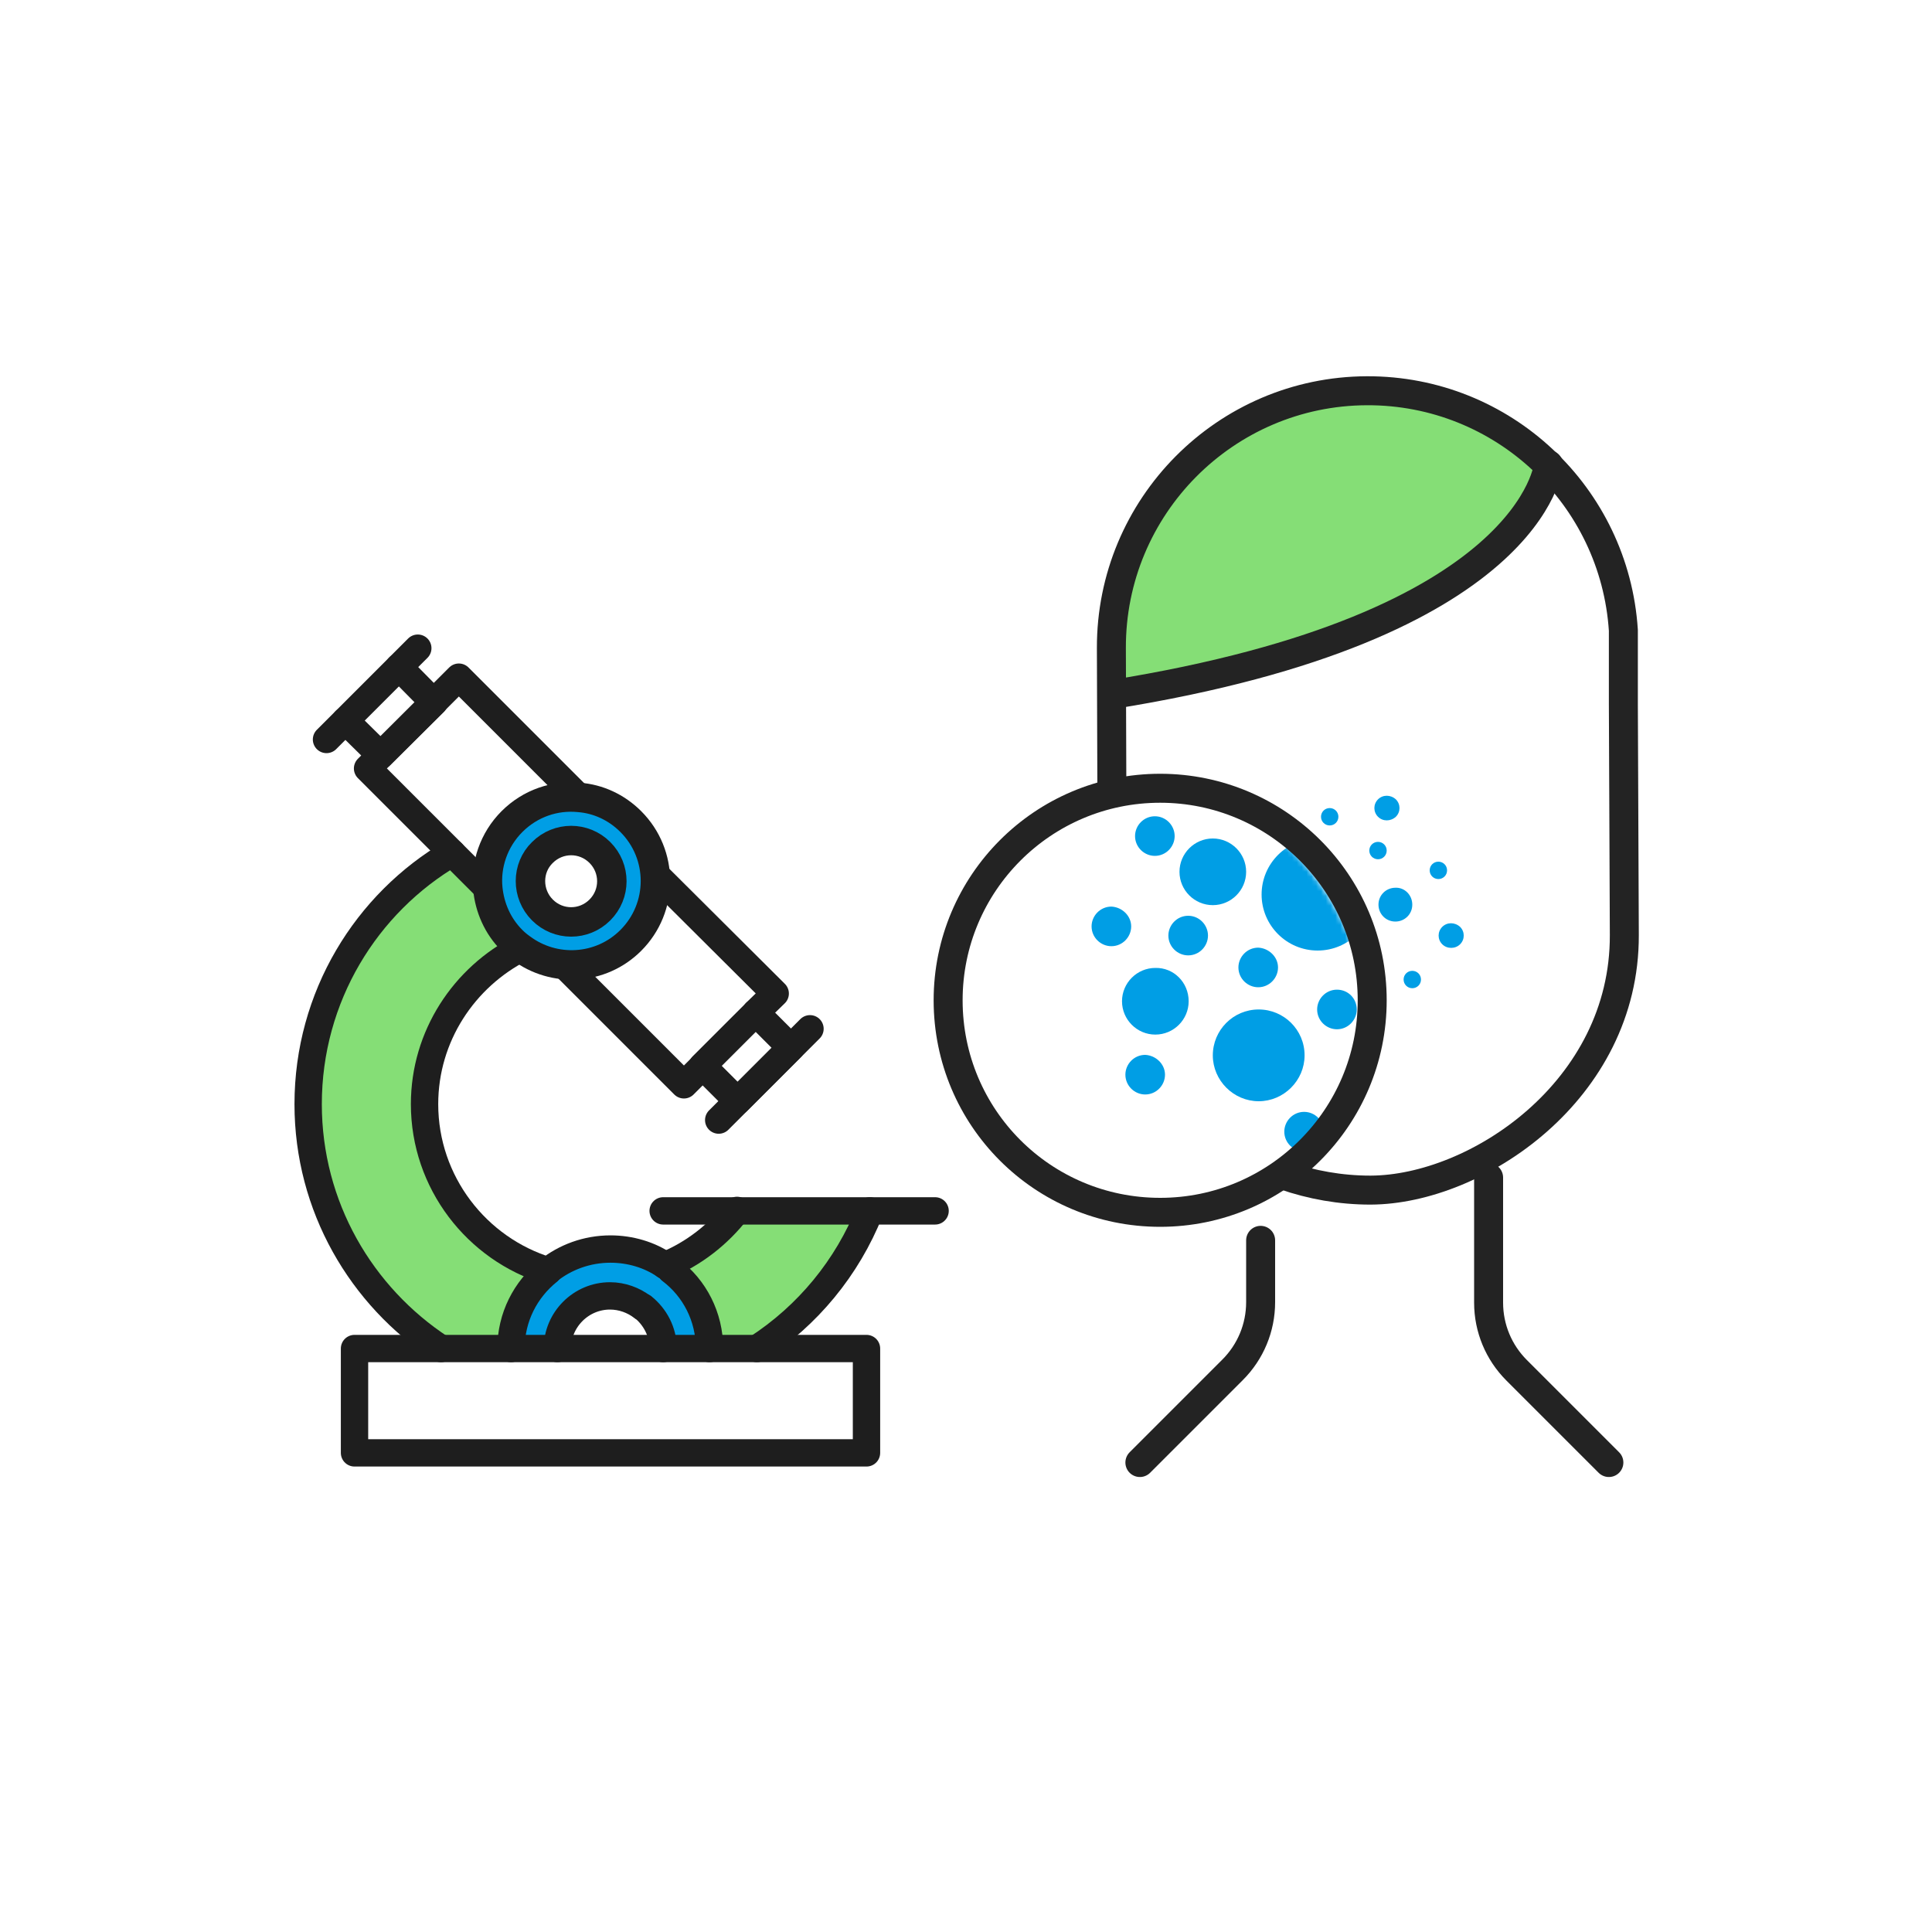 <svg width="400" height="400" viewBox="0 0 400 400" fill="none" xmlns="http://www.w3.org/2000/svg">
<path d="M63.8 228.6C63.8 249.8 74.8 268.4 91.3 279.2H105.8C105.8 272.7 108.8 267 113.5 263.2C98.7 258.7 87.9 244.9 87.9 228.7C87.9 214.6 96 202.4 107.9 196.4C107.3 195.9 106.6 195.4 106 194.8C103 191.8 101.3 188 101 184.1L93.6 176.7C75.8 187.1 63.8 206.4 63.8 228.6Z" fill="#85DE76"/>
<path d="M107.8 196.3C114.6 201.4 124.3 200.9 130.5 194.7C137.3 187.9 137.3 176.9 130.5 170.1C127.5 167.1 123.7 165.4 119.8 165.1C114.8 164.6 109.7 166.3 105.9 170.1C102.1 173.9 100.4 179 100.9 184C101.3 187.9 102.9 191.7 105.9 194.7C106.6 195.3 107.2 195.8 107.8 196.3ZM112.3 188.4C109 185.1 109 179.8 112.3 176.5C115.6 173.2 120.9 173.2 124.2 176.5C127.5 179.8 127.5 185.1 124.2 188.4C120.9 191.6 115.6 191.6 112.3 188.4Z" fill="#009EE5"/>
<path d="M105.8 279.2H115.5C115.5 273.2 120.4 268.3 126.4 268.3C128.9 268.3 131.2 269.2 133.1 270.6C135.7 272.6 137.3 275.7 137.3 279.2H147C147 272.6 143.9 266.7 139 263C138.6 262.7 138.2 262.4 137.7 262.1C134.5 259.9 130.5 258.7 126.4 258.7C121.5 258.7 117 260.4 113.5 263.2C108.8 266.9 105.8 272.7 105.8 279.2Z" fill="#009EE5"/>
<path d="M137.7 262C138.1 262.3 138.6 262.6 139 262.9C143.8 266.7 147 272.5 147 279.1H156.8C167.3 272.3 175.5 262.4 180.2 250.6H152.7C148.7 255.6 143.6 259.6 137.7 262Z" fill="#85DE76"/>
<path d="M156.699 279.2H179.399V300.8H73.399V279.2H91.299H105.799H115.499H137.299H146.899H156.699Z" stroke="#1E1E1E" stroke-width="5.662" stroke-miterlimit="10" stroke-linecap="round" stroke-linejoin="round"/>
<path d="M193.6 250.7H180H152.6H137.3" stroke="#1E1E1E" stroke-width="5.662" stroke-miterlimit="10" stroke-linecap="round" stroke-linejoin="round"/>
<path d="M100.999 184C101.399 187.9 102.999 191.7 105.999 194.7C106.599 195.3 107.199 195.8 107.899 196.3C114.699 201.4 124.399 200.9 130.599 194.7C137.399 187.9 137.399 176.9 130.599 170.1C127.599 167.1 123.799 165.4 119.899 165.1C114.899 164.6 109.799 166.3 105.999 170.1C102.199 173.9 100.499 179.1 100.999 184Z" stroke="#1E1E1E" stroke-width="6.097" stroke-miterlimit="10" stroke-linecap="round" stroke-linejoin="round"/>
<path d="M112.3 188.4C115.6 191.7 120.9 191.7 124.2 188.4C127.5 185.1 127.5 179.8 124.2 176.5C120.9 173.2 115.6 173.2 112.3 176.5C109 179.7 109 185.1 112.3 188.4Z" stroke="#1E1E1E" stroke-width="6.097" stroke-miterlimit="10" stroke-linecap="round" stroke-linejoin="round"/>
<path d="M156.499 209.6L160.499 205.7L135.899 181.2" stroke="#1E1E1E" stroke-width="5.662" stroke-miterlimit="10" stroke-linecap="round" stroke-linejoin="round"/>
<path d="M116.8 199.8L141.6 224.6L145.5 220.7" stroke="#1E1E1E" stroke-width="5.662" stroke-miterlimit="10" stroke-linecap="round" stroke-linejoin="round"/>
<path d="M119.9 165.1L95 140.2L89.8 145.4L78.8 156.4L76.1 159.1L93.6 176.6L101 184" stroke="#1E1E1E" stroke-width="5.662" stroke-miterlimit="10" stroke-linecap="round" stroke-linejoin="round"/>
<path d="M71.5 149.201L78.8 156.401L89.9 145.401H89.8L82.6 138.101" stroke="#1E1E1E" stroke-width="5.662" stroke-miterlimit="10" stroke-linecap="round" stroke-linejoin="round"/>
<path d="M86.5 134.2L82.6 138.1L71.5 149.2L67.6 153.1" stroke="#1E1E1E" stroke-width="5.662" stroke-miterlimit="10" stroke-linecap="round" stroke-linejoin="round"/>
<path d="M156.466 209.65L145.434 220.679L152.716 227.963L163.748 216.934L156.466 209.65Z" stroke="#1E1E1E" stroke-width="5.662" stroke-miterlimit="10" stroke-linecap="round" stroke-linejoin="round"/>
<path d="M148.8 231.9L152.8 227.9L167.7 213" stroke="#1E1E1E" stroke-width="5.662" stroke-miterlimit="10" stroke-linecap="round" stroke-linejoin="round"/>
<path d="M156.7 279.2C167.2 272.4 175.4 262.5 180.1 250.7" stroke="#1E1E1E" stroke-width="5.662" stroke-miterlimit="10" stroke-linecap="round" stroke-linejoin="round"/>
<path d="M93.6 176.601C75.8 187.001 63.8 206.401 63.8 228.601C63.8 249.801 74.8 268.401 91.3 279.201" stroke="#1E1E1E" stroke-width="5.662" stroke-miterlimit="10" stroke-linecap="round" stroke-linejoin="round"/>
<path d="M113.5 263.2C108.8 267 105.8 272.7 105.8 279.2" stroke="#1E1E1E" stroke-width="5.662" stroke-miterlimit="10" stroke-linecap="round" stroke-linejoin="round"/>
<path d="M139 262.901C138.6 262.601 138.2 262.301 137.7 262.001C134.5 259.801 130.5 258.601 126.4 258.601C121.5 258.601 117 260.301 113.5 263.101" stroke="#1E1E1E" stroke-width="5.662" stroke-miterlimit="10" stroke-linecap="round" stroke-linejoin="round"/>
<path d="M146.899 279.2C146.899 272.6 143.799 266.7 138.899 263" stroke="#1E1E1E" stroke-width="5.662" stroke-miterlimit="10" stroke-linecap="round" stroke-linejoin="round"/>
<path d="M132.999 270.6C131.199 269.2 128.799 268.3 126.299 268.3C120.299 268.3 115.399 273.2 115.399 279.2" stroke="#1E1E1E" stroke-width="5.662" stroke-miterlimit="10" stroke-linecap="round" stroke-linejoin="round"/>
<path d="M137.3 279.201C137.3 275.701 135.6 272.601 133.1 270.601" stroke="#1E1E1E" stroke-width="5.662" stroke-miterlimit="10" stroke-linecap="round" stroke-linejoin="round"/>
<path d="M137.7 262.001C143.6 259.601 148.7 255.601 152.6 250.601" stroke="#1E1E1E" stroke-width="5.662" stroke-miterlimit="10" stroke-linecap="round" stroke-linejoin="round"/>
<path d="M107.899 196.3C96.099 202.3 87.899 214.5 87.899 228.6C87.899 244.8 98.699 258.6 113.499 263.1" stroke="#1E1E1E" stroke-width="5.662" stroke-miterlimit="10" stroke-linecap="round" stroke-linejoin="round"/>
<mask id="mask0_2_47758" style="mask-type:luminance" maskUnits="userSpaceOnUse" x="177" y="160" width="107" height="107">
<path d="M177.1 213.7C177.1 184.5 200.8 160.7 230.1 160.7C259.3 160.7 283.1 184.4 283.1 213.7C283.1 242.9 259.4 266.7 230.1 266.7C200.9 266.7 177.1 243 177.1 213.7Z" fill="white"/>
</mask>
<g mask="url(#mask0_2_47758)">
<path d="M284.4 185.2C284.4 191.6 279.2 196.8 272.8 196.8C266.4 196.8 261.2 191.6 261.2 185.2C261.2 178.8 266.4 173.6 272.8 173.6C279.2 173.6 284.4 178.8 284.4 185.2Z" fill="#009EE5"/>
<path d="M274.1 234.3C274.1 236.5 272.3 238.4 270 238.4C267.8 238.4 265.9 236.6 265.9 234.3C265.9 232.1 267.7 230.2 270 230.2C272.3 230.2 274.1 232.1 274.1 234.3Z" fill="#009EE5"/>
<path d="M264.6 200.3C264.6 202.5 262.8 204.4 260.5 204.4C258.3 204.4 256.4 202.6 256.4 200.3C256.4 198.1 258.2 196.2 260.5 196.2C262.7 196.3 264.6 198.1 264.6 200.3Z" fill="#009EE5"/>
<path d="M250.1 193.7C250.1 195.9 248.3 197.8 246 197.8C243.8 197.8 241.9 196 241.9 193.7C241.9 191.5 243.7 189.6 246 189.6C248.3 189.6 250.1 191.5 250.1 193.7Z" fill="#009EE5"/>
<path d="M243.2 173.1C243.2 175.3 241.4 177.2 239.1 177.2C236.9 177.2 235 175.4 235 173.1C235 170.9 236.8 169 239.1 169C241.4 169 243.2 170.9 243.2 173.1Z" fill="#009EE5"/>
<path d="M241.2 222.5C241.2 224.7 239.4 226.6 237.1 226.6C234.9 226.6 233 224.8 233 222.5C233 220.3 234.8 218.4 237.1 218.4C239.3 218.5 241.2 220.3 241.2 222.5Z" fill="#009EE5"/>
<path d="M234.2 191.8C234.2 194 232.4 195.9 230.1 195.9C227.9 195.9 226 194.1 226 191.8C226 189.6 227.8 187.7 230.1 187.7C232.3 187.8 234.2 189.6 234.2 191.8Z" fill="#009EE5"/>
<path d="M280.9 209C280.9 211.2 279.1 213.1 276.8 213.1C274.6 213.1 272.7 211.3 272.7 209C272.7 206.8 274.5 204.9 276.8 204.9C279.1 204.9 280.9 206.7 280.9 209Z" fill="#009EE5"/>
<path d="M246.1 207.3C246.1 211.1 243 214.2 239.2 214.2C235.4 214.2 232.3 211.1 232.3 207.3C232.3 203.5 235.4 200.4 239.2 200.4C243 200.3 246.1 203.4 246.1 207.3Z" fill="#009EE5"/>
<path d="M270.1 218.5C270.1 223.7 265.8 228 260.6 228C255.4 228 251.1 223.7 251.1 218.5C251.1 213.3 255.3 209 260.6 209C265.8 209 270.1 213.2 270.1 218.5Z" fill="#009EE5"/>
<path d="M258 180.5C258 184.3 254.9 187.4 251.1 187.4C247.3 187.4 244.2 184.3 244.2 180.5C244.2 176.7 247.3 173.6 251.1 173.6C254.9 173.6 258 176.7 258 180.5Z" fill="#009EE5"/>
</g>
<path d="M196.3 207.1C196.3 182.9 215.9 163.2 240.2 163.2C264.4 163.2 284.1 182.8 284.1 207.1C284.1 231.3 264.5 251 240.2 251C215.9 251 196.3 231.4 196.3 207.1Z" stroke="#232323" stroke-width="6" stroke-miterlimit="10" stroke-linecap="round" stroke-linejoin="round"/>
<path d="M261 256.8V269.6C261 274.9 258.9 279.9 255.2 283.6L236 302.8" stroke="#232323" stroke-width="6" stroke-miterlimit="10" stroke-linecap="round" stroke-linejoin="round"/>
<path d="M308.2 243.8V269.7C308.2 275 310.3 280 314 283.7L333.1 302.8" stroke="#232323" stroke-width="6" stroke-miterlimit="10" stroke-linecap="round" stroke-linejoin="round"/>
<path d="M230.6 134.2C230.5 105.3 254 81.8 282.9 81.7H283.1C296.1 81.7 308.6 86.5 318.2 95.2L320.1 96.9L319.2 99.3C317.8 103.3 313.5 111.4 301.1 119.9C286.1 130.2 263.8 137.9 235 142.9L230.5 143.7L230.6 134.2Z" fill="#85DE76"/>
<path d="M320.6 96.2C320.6 96.2 317.7 129.8 230.2 143.8" stroke="#232323" stroke-width="6" stroke-miterlimit="10" stroke-linecap="round" stroke-linejoin="round"/>
<path d="M266 243.4C271.5 245.3 277.5 246.4 283.7 246.4H283.8C305.7 246.3 336.4 225.8 336.3 193.6L336.1 145.9V145.8V130.5C334.3 102.7 311.2 80.8 283 80.9C253.7 81 230 104.9 230.1 134.2L230.2 163.8" stroke="#232323" stroke-width="6" stroke-miterlimit="10" stroke-linecap="round" stroke-linejoin="round"/>
<path d="M294.2 202.8C294.2 203.8 293.4 204.6 292.4 204.6C291.4 204.6 290.6 203.8 290.6 202.8C290.6 201.8 291.4 201 292.4 201C293.4 201 294.2 201.8 294.2 202.8Z" fill="#009EE5"/>
<path d="M287.1 176.1C287.1 177.1 286.3 177.9 285.3 177.9C284.3 177.9 283.5 177.1 283.5 176.1C283.5 175.1 284.3 174.3 285.3 174.3C286.3 174.3 287.1 175.1 287.1 176.1Z" fill="#009EE5"/>
<path d="M299.6 180.199C299.6 181.199 298.8 181.999 297.8 181.999C296.8 181.999 296 181.199 296 180.199C296 179.199 296.8 178.399 297.8 178.399C298.8 178.399 299.6 179.199 299.6 180.199Z" fill="#009EE5"/>
<path d="M277.1 169.1C277.1 170.1 276.3 170.9 275.3 170.9C274.3 170.9 273.5 170.1 273.5 169.1C273.5 168.1 274.3 167.3 275.3 167.3C276.3 167.3 277.1 168.1 277.1 169.1Z" fill="#009EE5"/>
<path d="M292.399 187.299C292.399 189.299 290.799 190.799 288.899 190.799C286.899 190.799 285.399 189.199 285.399 187.299C285.399 185.299 286.999 183.799 288.899 183.799C290.799 183.699 292.399 185.299 292.399 187.299Z" fill="#009EE5"/>
<path d="M298.6 195.499C297.6 194.499 297.6 192.899 298.6 191.899C299.6 190.899 301.2 190.899 302.3 191.899C303.3 192.899 303.3 194.499 302.3 195.499C301.3 196.499 299.6 196.499 298.6 195.499Z" fill="#009EE5"/>
<path d="M285.3 169.1C284.3 168.1 284.3 166.5 285.3 165.5C286.3 164.5 287.9 164.5 289 165.5C290 166.5 290 168.1 289 169.1C287.9 170.1 286.3 170.1 285.3 169.1Z" fill="#009EE5"/>
</svg>
